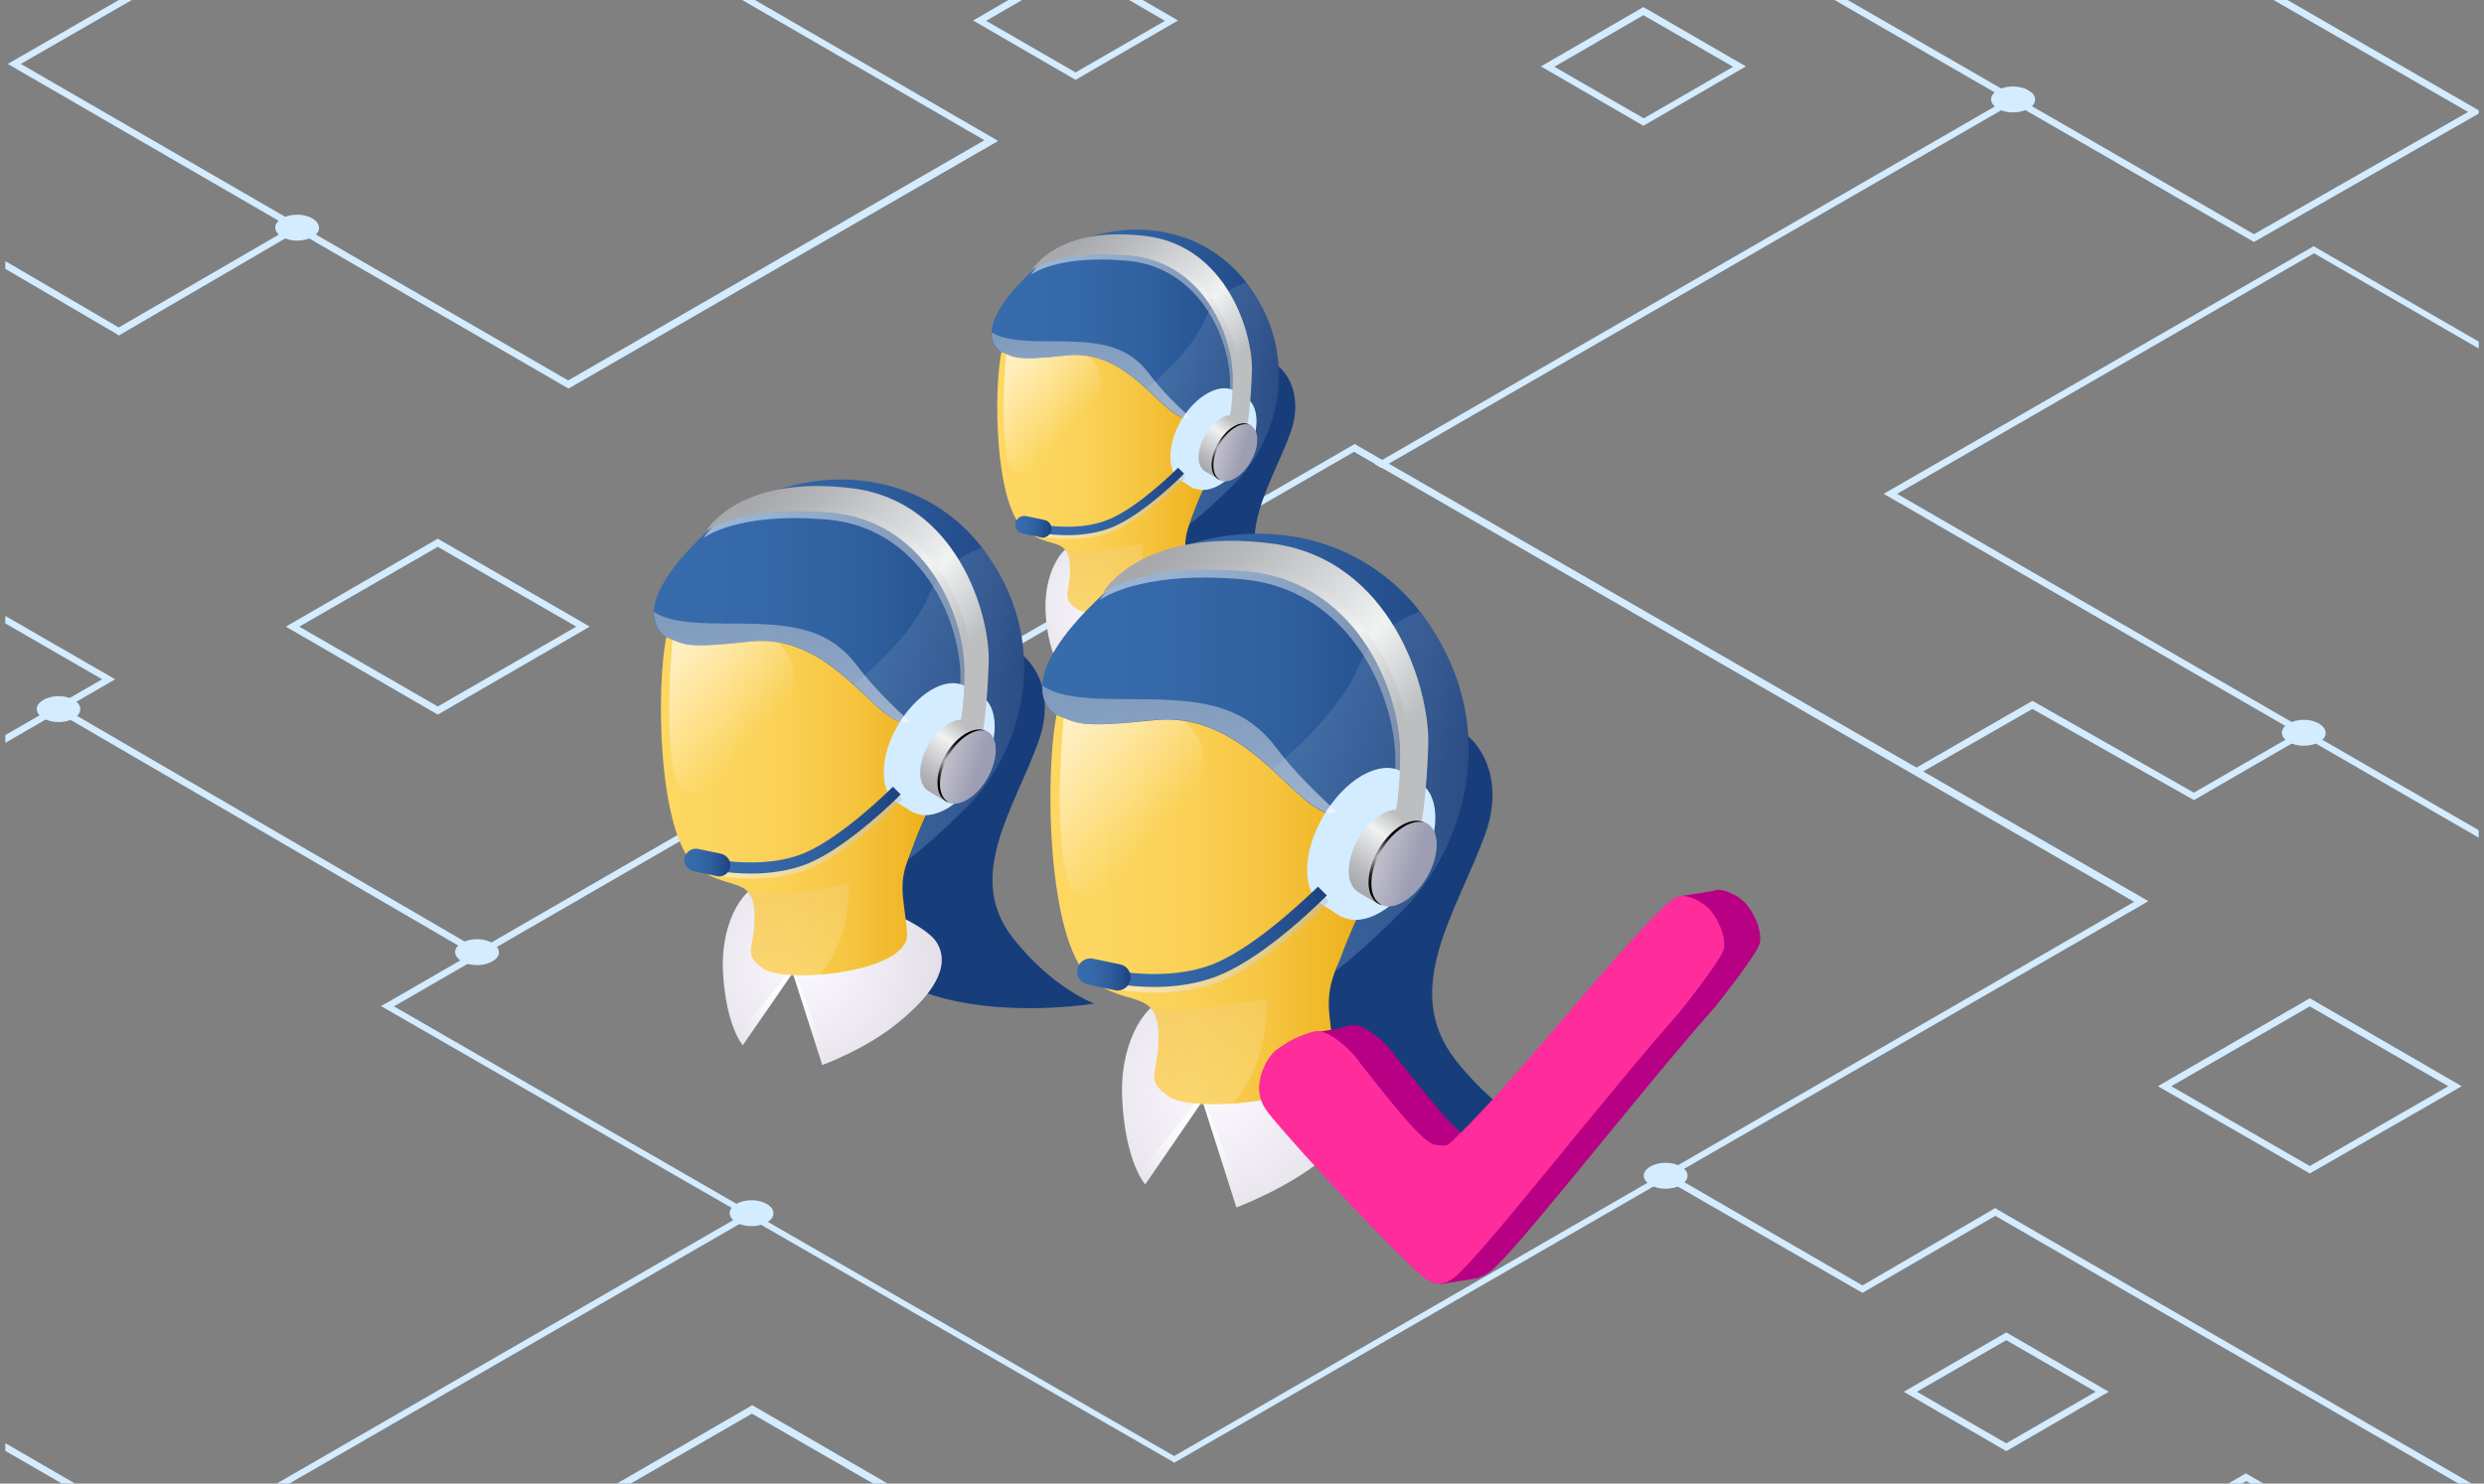 <?xml version="1.0" encoding="UTF-8"?>
<svg xmlns="http://www.w3.org/2000/svg" width="703" height="420" viewBox="0 0 703 420" fill="none">
  <rect x="0" y="0" width="703" height="420" fill="#808080" stroke="none"/>
  <g clip-path="url(#clip0_257_4007)">
    <path d="M381.399 0.1L282.699 -57L393.199 -120.6L491.699 -63.4L381.399 0.1ZM286.399 -56.9L381.199 -2L487.999 -63.4L393.199 -118.3L286.399 -56.9Z" fill="#D4ECFF"></path>
    <path d="M160.899 110L2.199 18.1L123.899 -52L282.499 39.9L160.899 110ZM5.899 18.1L160.799 107.7L278.599 39.7L123.899 -49.9L5.899 18.1Z" fill="#D4ECFF"></path>
    <path d="M744.5 262L744 261.7L533.1 139.8L654.8 69.7L655.3 70L866.2 191.9L744.5 262ZM536.9 139.8L744.5 259.9L862.5 191.8L654.9 71.7L536.9 139.8Z" fill="#D4ECFF"></path>
    <path d="M332.3 414.1L331.9 413.8L107.8 284.8L109.3 284L383.4 125.7L383.9 126L608 255.1L606.5 256L332.3 414.1ZM111.5 284.9L332.3 412.2L604 255.3L383.2 127.9L111.5 284.9Z" fill="#D4ECFF"></path>
    <path d="M390.9 132.5L389.1 131.4L569.3 27.4L570.2 29L390.9 132.5Z" fill="#D4ECFF"></path>
    <path d="M88.499 67C86.099 68.5 82.099 68.5 79.699 67C77.299 65.5 77.299 63.3 79.699 61.9C82.099 60.4 86.099 60.4 88.499 61.9C90.899 63.4 90.899 65.7 88.499 67Z" fill="#D4ECFF"></path>
    <path d="M656.4 210C654 211.5 650 211.5 647.6 210C645.2 208.5 645.2 206.3 647.6 204.9C650 203.4 654 203.4 656.4 204.9C658.8 206.4 658.8 208.7 656.4 210Z" fill="#D4ECFF"></path>
    <path d="M475.799 335.4C473.399 336.9 469.399 336.9 466.999 335.4C464.599 333.9 464.599 331.7 466.999 330.3C469.399 328.8 473.399 328.8 475.799 330.3C478.199 331.7 478.199 333.9 475.799 335.4Z" fill="#D4ECFF"></path>
    <path d="M63.899 524.4L63.499 524.1L-97.101 431L-28.301 391.2L-27.901 391.5L132.699 484.6L63.899 524.4ZM-93.501 430.9L63.999 522.1L129.199 484.5L-28.501 393.4L-93.501 430.9Z" fill="#D4ECFF"></path>
    <path d="M1.499 210.3L0.999 210L-100.601 151.4L-69.501 133.4L-69.001 133.7L32.599 192.3L1.499 210.3ZM-96.901 151.3L1.499 208.1L28.899 192.3L-69.501 135.5L-96.901 151.3Z" fill="#D4ECFF"></path>
    <path d="M33.6 95L33.1 94.6L-135.2 -3.9L-35.6 -61L-34.6 -59.4L-131.4 -3.9L33.6 92.7L83.6 63.7L84.5 65.3L33.6 95Z" fill="#D4ECFF"></path>
    <path d="M20.999 203.3C18.599 204.8 14.599 204.8 12.199 203.3C9.799 201.8 9.799 199.6 12.199 198.2C14.599 196.7 18.599 196.7 20.999 198.2C23.299 199.6 23.299 201.9 20.999 203.3Z" fill="#D4ECFF"></path>
    <path d="M51.499 437.5L49.699 436.5L212.199 342.7L213.099 344.3L51.499 437.5Z" fill="#D4ECFF"></path>
    <path d="M637.899 68.5L498.399 -12L562.799 -48.8L702.299 31.7L637.899 68.5ZM502.099 -12L637.899 66.3L698.499 31.7L562.699 -46.5L502.099 -12Z" fill="#D4ECFF"></path>
    <path d="M574.1 30.7C571.7 32.2 567.7 32.2 565.3 30.7C562.9 29.2 562.9 27 565.3 25.6C567.7 24.1 571.7 24.1 574.1 25.6C576.6 27 576.6 29.4 574.1 30.7Z" fill="#D4ECFF"></path>
    <path d="M758.1 456L564.7 344.2L527.1 366L471 333.7L471.9 331.9L527.1 363.9L564.7 342L565.1 342.3L759 454.4L758.1 456Z" fill="#D4ECFF"></path>
    <path d="M17.153 199.955L16.197 201.597L135.025 270.787L135.981 269.145L17.153 199.955Z" fill="#D4ECFF"></path>
    <path d="M217.1 346C214.7 347.5 210.7 347.5 208.3 346C205.9 344.5 205.9 342.3 208.3 340.9C210.7 339.4 214.7 339.4 217.1 340.9C219.5 342.3 219.5 344.7 217.1 346Z" fill="#D4ECFF"></path>
    <path d="M139.4 272.1C137 273.6 133 273.6 130.6 272.1C128.2 270.6 128.2 268.4 130.6 267C133 265.5 137 265.5 139.4 267C141.8 268.5 141.8 270.8 139.4 272.1Z" fill="#D4ECFF"></path>
    <path d="M653.699 332.2L610.699 307.5L653.699 282.6L696.699 307.5L653.699 332.2ZM614.499 307.5L653.699 330.1L692.899 307.5L653.699 284.9L614.499 307.5Z" fill="#D4ECFF"></path>
    <path d="M465.1 35.6L436.1 18.8L465.1 2L494.1 18.8L465.1 35.6ZM439.9 18.9L465.2 33.5L490.5 18.9L465.1 4.3L439.9 18.9Z" fill="#D4ECFF"></path>
    <path d="M567.8 410.8L538.8 394L567.8 377.2L596.8 394L567.8 410.8ZM542.5 394L567.8 408.6L593.1 394L567.8 379.4L542.5 394Z" fill="#D4ECFF"></path>
    <path d="M635.6 450.7L606.6 433.9L635.6 417.1L664.6 433.9L635.6 450.7ZM610.4 433.9L635.7 448.5L661 433.9L635.7 419.3L610.4 433.9Z" fill="#D4ECFF"></path>
    <path d="M304.399 22.6L275.399 5.8L304.399 -11L333.399 5.8L304.399 22.6ZM279.099 5.9L304.399 20.5L329.699 5.9L304.399 -8.8L279.099 5.9Z" fill="#D4ECFF"></path>
    <path d="M620.899 226.5L575.199 200.7L542.699 219.3L541.699 217.7L575.199 198.4L620.899 224.4L651.499 206.7L652.399 208.3L620.899 226.5Z" fill="#D4ECFF"></path>
    <path d="M123.899 202.3L80.899 177.4L123.899 152.5L166.899 177.4L123.899 202.3ZM84.699 177.4L123.899 200L163.099 177.4L123.899 154.8L84.699 177.4Z" fill="#D4ECFF"></path>
    <path d="M212.899 447.6L169.899 422.7L212.899 397.8L255.899 422.7L212.899 447.6ZM173.599 422.8L212.799 445.4L251.999 422.8L212.799 400.2L173.599 422.8Z" fill="#D4ECFF"></path>
    <path d="M278.013 183.608C286.113 178.708 300.813 190.708 293.913 209.908C287.013 229.108 272.913 248.108 286.713 265.608C298.013 279.908 309.713 284.108 309.713 284.108C309.713 284.108 231.313 297.008 238.213 241.408C243.513 199.108 278.013 183.608 278.013 183.608Z" fill="#173D7A"></path>
    <path d="M215.713 249.908C209.213 252.108 203.913 262.508 204.613 275.308C205.513 290.708 210.213 295.908 210.213 295.908L224.313 275.308L232.713 301.508C232.713 301.508 244.813 297.108 253.813 289.808C263.513 282.008 269.413 273.808 265.113 266.808C260.013 258.608 224.113 247.108 215.713 249.908Z" fill="url(#paint0_radial_257_4007)"></path>
    <path d="M232.813 301.508L224.413 275.308L210.313 295.908L209.113 292.608L224.413 273.708L234.613 300.708L232.813 301.508Z" fill="url(#paint1_radial_257_4007)"></path>
    <path d="M188.814 179.208C185.514 193.508 186.114 236.108 196.914 245.208C205.414 252.408 213.014 247.708 213.514 258.108C214.014 268.608 209.614 269.608 216.014 274.208C222.114 278.608 257.514 275.408 256.714 264.208C255.914 253.708 253.514 249.908 258.414 240.108C263.314 230.308 277.414 214.608 275.314 200.608C273.314 186.708 200.514 128.808 188.814 179.208Z" fill="url(#paint2_linear_257_4007)"></path>
    <path opacity="0.6" d="M190.414 180.308C190.414 180.308 187.414 210.008 191.714 221.908C196.014 233.808 221.414 206.108 224.214 194.808C227.014 183.508 216.414 173.308 190.414 180.308Z" fill="url(#paint3_linear_257_4007)"></path>
    <path d="M188.213 180.208C188.213 180.208 175.613 173.208 200.313 150.308C222.013 130.208 260.213 129.408 279.613 157.308C298.713 184.708 287.613 214.008 274.013 227.908C264.313 237.808 257.113 243.208 257.113 243.208C257.113 243.208 261.613 229.608 265.513 224.708C271.213 217.508 275.313 207.908 270.913 202.408C268.413 199.308 264.613 197.608 259.313 203.008C250.513 211.808 238.513 178.808 212.313 181.608C193.413 183.708 193.813 182.408 188.213 180.208Z" fill="url(#paint4_linear_257_4007)"></path>
    <path opacity="0.8" d="M219.614 253.008C217.014 253.108 214.414 253.008 210.514 251.808C212.214 252.908 213.314 254.608 213.514 258.208C214.014 268.708 209.614 269.708 216.014 274.308C218.214 275.908 224.314 276.808 231.114 276.808C241.014 266.808 240.314 250.208 240.314 250.208C240.314 250.208 227.514 252.708 219.614 253.008Z" fill="url(#paint5_linear_257_4007)" fill-opacity="0.2"></path>
    <path opacity="0.5" d="M279.713 157.408C279.113 156.508 278.413 155.808 277.813 155.008C271.813 157.308 265.713 161.508 262.713 168.808C259.013 177.808 249.613 187.108 241.613 193.908C249.413 201.008 254.913 207.708 259.513 203.108C264.813 197.808 268.713 199.408 271.113 202.508C275.513 208.008 271.413 217.608 265.713 224.808C261.813 229.808 257.313 243.308 257.313 243.308C257.313 243.308 264.513 237.908 274.213 228.008C287.713 214.108 298.713 184.808 279.713 157.408Z" fill="url(#paint6_linear_257_4007)" fill-opacity="0.2"></path>
    <path opacity="0.5" d="M263.713 216.608C263.713 216.608 271.313 208.608 268.613 204.608C265.813 200.508 261.113 206.708 261.113 206.708L263.713 216.608Z" fill="url(#paint7_linear_257_4007)"></path>
    <path opacity="0.5" d="M270.713 206.108C270.713 206.108 271.813 200.708 271.813 191.808C271.813 174.908 260.113 149.408 234.313 147.108C208.513 144.808 199.113 152.308 199.113 152.308C199.113 152.308 208.013 136.408 240.013 140.308C269.613 143.908 279.113 176.008 278.613 189.608C278.213 201.408 277.113 208.208 277.113 208.208L270.713 206.108Z" fill="url(#paint8_linear_257_4007)"></path>
    <path d="M250.113 218.608C250.113 222.808 251.513 225.808 253.913 227.208C254.013 227.208 257.913 229.708 258.013 229.708C260.413 231.108 258.913 228.008 262.613 225.808C270.113 221.508 276.113 211.108 276.113 202.508C276.113 198.308 280.013 198.208 277.613 196.808C277.513 196.808 273.113 194.208 273.113 194.208C270.713 192.908 267.313 193.108 263.713 195.208C256.213 199.608 250.113 210.008 250.113 218.608Z" fill="#D4ECFF"></path>
    <path d="M254.514 221.208C254.514 229.808 260.614 233.208 268.014 228.908C275.514 224.608 281.514 214.208 281.514 205.608C281.514 197.008 275.414 193.608 268.014 197.908C260.614 202.208 254.514 212.708 254.514 221.208Z" fill="#D4ECFF"></path>
    <path d="M267.413 197.608C271.013 195.508 274.213 195.308 276.613 196.508C274.313 195.908 271.513 196.308 268.513 198.108C261.013 202.408 255.013 212.808 255.013 221.408C255.013 225.908 256.613 228.908 259.313 230.208C256.013 229.308 253.913 226.008 253.913 220.908C253.913 212.308 259.913 201.908 267.413 197.608Z" fill="#D4ECFF"></path>
    <path d="M260.413 218.708C260.413 221.208 261.313 223.008 262.713 223.908L267.713 226.908C269.213 227.708 268.213 225.908 270.513 224.608C275.013 222.008 278.613 215.708 278.613 210.608C278.613 208.008 281.013 208.008 279.513 207.208L274.213 204.208C272.713 203.408 270.713 203.608 268.513 204.808C264.013 207.308 260.413 213.608 260.413 218.708Z" fill="url(#paint9_linear_257_4007)"></path>
    <path d="M265.613 221.808C265.613 227.008 269.213 229.008 273.713 226.408C278.213 223.808 281.813 217.508 281.813 212.308C281.813 207.108 278.213 205.108 273.713 207.708C269.313 210.408 265.613 216.608 265.613 221.808Z" fill="url(#paint10_linear_257_4007)"></path>
    <path d="M273.413 207.608C275.613 206.408 277.513 206.208 279.013 206.908C277.613 206.508 276.013 206.808 274.113 207.908C269.613 210.508 266.013 216.808 266.013 221.908C266.013 224.608 267.013 226.408 268.613 227.208C266.613 226.608 265.314 224.708 265.314 221.608C265.214 216.408 268.913 210.208 273.413 207.608Z" fill="url(#paint11_radial_257_4007)"></path>
    <path opacity="0.5" d="M212.513 181.608C236.813 179.008 248.813 207.308 257.513 204.308C252.813 200.008 246.913 194.308 242.613 188.508C233.913 176.908 222.313 176.508 204.813 176.508C193.913 176.508 188.413 175.508 185.113 173.208C184.913 178.308 188.313 180.208 188.313 180.208C193.813 182.408 193.413 183.708 212.513 181.608Z" fill="url(#paint12_linear_257_4007)"></path>
    <path opacity="0.5" d="M213.013 248.708C206.313 248.708 201.213 247.508 200.813 247.408L201.513 244.408C201.613 244.408 216.313 247.808 228.113 242.908C239.213 238.208 253.113 224.208 253.213 224.108L255.413 226.308C254.813 226.908 240.913 240.908 229.313 245.808C223.913 248.008 218.013 248.708 213.013 248.708Z" fill="url(#paint13_linear_257_4007)"></path>
    <path d="M212.513 247.308C205.813 247.308 200.713 246.108 200.313 246.008L201.013 243.008C201.113 243.008 215.813 246.408 227.613 241.508C238.713 236.808 252.613 222.808 252.713 222.708L254.913 224.908C254.313 225.508 240.413 239.508 228.813 244.408C223.413 246.608 217.513 247.308 212.513 247.308Z" fill="url(#paint14_linear_257_4007)"></path>
    <path d="M203.513 248.108C203.313 248.108 203.113 248.108 202.813 248.008L196.213 246.608C194.513 246.208 193.313 244.508 193.713 242.808C194.113 241.108 195.813 240.008 197.513 240.308L204.113 241.708C205.813 242.108 207.013 243.808 206.613 245.508C206.313 247.108 205.013 248.108 203.513 248.108Z" fill="url(#paint15_linear_257_4007)"></path>
    <path d="M271.913 204.508C271.913 204.508 273.013 199.108 273.013 190.108C273.013 173.208 261.313 147.408 235.313 145.108C209.313 142.808 199.913 150.308 199.913 150.308C199.913 150.308 208.813 134.308 241.013 138.208C270.813 141.808 280.313 174.008 279.813 187.708C279.413 199.508 278.313 206.408 278.313 206.408L271.913 204.508Z" fill="url(#paint16_linear_257_4007)"></path>
    <path d="M273.313 204.908C273.813 202.708 275.013 196.308 275.013 189.008C275.013 172.108 262.313 146.008 236.313 143.708C216.213 141.908 205.513 146.008 201.713 148.008C200.413 149.408 199.913 150.308 199.913 150.308C199.913 150.308 209.313 142.808 235.313 145.108C261.313 147.408 273.013 173.108 273.013 190.108C273.013 199.108 271.913 204.508 271.913 204.508L273.313 204.908Z" fill="url(#paint17_linear_257_4007)"></path>
    <path d="M352.813 102.108C359.113 98.308 370.513 107.608 365.213 122.508C359.813 137.408 348.913 152.108 359.613 165.708C368.313 176.808 377.413 180.108 377.413 180.108C377.413 180.108 316.613 190.108 321.913 146.908C326.013 114.108 352.813 102.108 352.813 102.108Z" fill="#173D7A"></path>
    <path d="M304.513 153.608C299.513 155.308 295.413 163.408 295.913 173.308C296.613 185.208 300.313 189.308 300.313 189.308L311.213 173.308L317.713 193.608C317.713 193.608 327.113 190.208 334.113 184.508C341.613 178.508 346.213 172.008 342.813 166.708C338.813 160.308 311.013 151.408 304.513 153.608Z" fill="url(#paint18_radial_257_4007)"></path>
    <path d="M317.713 193.608L311.213 173.308L300.313 189.208L299.313 186.708L311.213 172.008L319.213 193.008L317.713 193.608Z" fill="url(#paint19_radial_257_4007)"></path>
    <path d="M283.614 98.708C281.014 109.808 281.513 142.908 289.913 149.908C296.513 155.508 302.414 151.808 302.814 159.908C303.214 168.008 299.814 168.808 304.814 172.408C309.614 175.808 337.013 173.308 336.413 164.608C335.813 156.408 334.014 153.508 337.714 145.908C341.514 138.308 352.514 126.108 350.814 115.308C349.214 104.608 292.714 59.608 283.614 98.708Z" fill="url(#paint20_linear_257_4007)"></path>
    <path opacity="0.6" d="M284.814 99.608C284.814 99.608 282.414 122.608 285.814 131.908C289.214 141.208 308.914 119.608 311.014 110.908C313.314 102.108 305.014 94.208 284.814 99.608Z" fill="url(#paint21_linear_257_4007)"></path>
    <path d="M283.113 99.508C283.113 99.508 273.313 94.108 292.513 76.308C309.313 60.708 339.013 60.108 354.013 81.708C368.813 102.908 360.213 125.708 349.713 136.508C342.213 144.208 336.613 148.408 336.613 148.408C336.613 148.408 340.113 137.908 343.113 134.008C347.513 128.408 350.713 121.008 347.313 116.708C345.413 114.308 342.413 113.008 338.313 117.208C331.413 124.108 322.113 98.408 301.913 100.608C287.213 102.208 287.513 101.208 283.113 99.508Z" fill="url(#paint22_linear_257_4007)"></path>
    <path opacity="0.8" d="M307.513 156.008C305.513 156.108 303.513 156.008 300.413 155.108C301.713 155.908 302.613 157.308 302.713 160.108C303.113 168.208 299.713 169.008 304.713 172.608C306.413 173.808 311.113 174.508 316.413 174.508C324.113 166.708 323.513 153.908 323.513 153.908C323.513 153.908 313.613 155.808 307.513 156.008Z" fill="url(#paint23_linear_257_4007)" fill-opacity="0.2"></path>
    <path opacity="0.5" d="M354.113 81.808C353.613 81.108 353.113 80.508 352.613 79.908C348.013 81.708 343.213 84.908 340.913 90.608C338.013 97.608 330.813 104.808 324.513 110.008C330.613 115.508 334.813 120.708 338.413 117.208C342.513 113.108 345.513 114.408 347.413 116.708C350.813 121.008 347.613 128.408 343.213 134.008C340.213 137.808 336.713 148.408 336.713 148.408C336.713 148.408 342.313 144.208 349.813 136.508C360.313 125.808 368.913 103.008 354.113 81.808Z" fill="url(#paint24_linear_257_4007)" fill-opacity="0.2"></path>
    <path opacity="0.5" d="M341.713 127.808C341.713 127.808 347.613 121.608 345.513 118.508C343.413 115.308 339.713 120.108 339.713 120.108L341.713 127.808Z" fill="url(#paint25_linear_257_4007)"></path>
    <path opacity="0.5" d="M347.213 119.608C347.213 119.608 348.113 115.408 348.113 108.508C348.113 95.408 339.113 75.608 319.013 73.808C298.913 72.008 291.713 77.808 291.713 77.808C291.713 77.808 298.613 65.408 323.413 68.508C346.413 71.308 353.713 96.208 353.413 106.708C353.113 115.808 352.213 121.108 352.213 121.108L347.213 119.608Z" fill="url(#paint26_linear_257_4007)"></path>
    <path d="M331.213 129.308C331.213 132.508 332.313 134.808 334.113 136.008C334.213 136.008 337.213 137.908 337.313 138.008C339.213 139.108 338.013 136.708 340.913 135.008C346.713 131.708 351.413 123.608 351.413 116.908C351.413 113.608 354.413 113.608 352.613 112.508C352.513 112.508 349.113 110.508 349.113 110.508C347.213 109.508 344.613 109.708 341.813 111.308C335.913 114.508 331.213 122.608 331.213 129.308Z" fill="#D4ECFF"></path>
    <path d="M334.613 131.308C334.613 137.908 339.313 140.608 345.113 137.308C350.913 134.008 355.613 125.908 355.613 119.208C355.613 112.608 350.913 109.908 345.113 113.208C339.313 116.608 334.613 124.708 334.613 131.308Z" fill="#D4ECFF"></path>
    <path d="M344.613 113.008C347.413 111.408 349.913 111.208 351.813 112.108C350.113 111.608 347.913 112.008 345.513 113.308C339.713 116.608 335.013 124.708 335.013 131.408C335.013 134.908 336.313 137.208 338.313 138.308C335.713 137.608 334.113 135.008 334.113 131.108C334.113 124.408 338.813 116.308 344.613 113.008Z" fill="#D4ECFF"></path>
    <path d="M339.213 129.408C339.213 131.408 339.913 132.708 341.013 133.408L344.913 135.708C346.013 136.308 345.313 134.908 347.013 133.908C350.513 131.908 353.313 127.008 353.313 123.008C353.313 121.008 355.113 121.008 354.013 120.308C354.013 120.308 349.913 118.008 349.913 117.908C348.813 117.308 347.213 117.408 345.513 118.408C342.013 120.508 339.213 125.408 339.213 129.408Z" fill="url(#paint27_linear_257_4007)"></path>
    <path d="M343.213 131.808C343.213 135.808 346.013 137.408 349.513 135.408C353.013 133.408 355.813 128.508 355.813 124.508C355.813 120.508 353.013 118.908 349.513 120.908C346.013 122.908 343.213 127.808 343.213 131.808Z" fill="url(#paint28_linear_257_4007)"></path>
    <path d="M349.213 120.708C350.913 119.708 352.413 119.608 353.513 120.208C352.413 119.908 351.113 120.108 349.713 120.908C346.213 122.908 343.413 127.808 343.413 131.808C343.413 133.908 344.213 135.308 345.413 135.908C343.913 135.508 342.913 133.908 342.913 131.608C342.913 127.608 345.713 122.708 349.213 120.708Z" fill="url(#paint29_radial_257_4007)"></path>
    <path opacity="0.5" d="M302.013 100.608C320.813 98.608 330.213 120.608 336.913 118.208C333.213 114.908 328.713 110.508 325.313 105.908C318.613 96.908 309.613 96.608 296.013 96.608C287.513 96.608 283.313 95.808 280.713 94.108C280.513 98.008 283.213 99.508 283.213 99.508C287.513 101.208 287.213 102.208 302.013 100.608Z" fill="url(#paint30_linear_257_4007)"></path>
    <path opacity="0.5" d="M302.413 152.608C297.213 152.608 293.213 151.708 293.013 151.608L293.613 149.308C293.713 149.308 305.113 152.008 314.313 148.108C322.913 144.508 333.713 133.608 333.813 133.508L335.513 135.208C335.013 135.708 324.313 146.508 315.313 150.308C310.913 152.108 306.313 152.608 302.413 152.608Z" fill="url(#paint31_linear_257_4007)"></path>
    <path d="M302.013 151.508C296.813 151.508 292.813 150.608 292.613 150.508L293.213 148.208C293.313 148.208 304.713 150.908 313.913 147.008C322.513 143.408 333.313 132.508 333.413 132.408L335.113 134.108C334.613 134.608 323.913 145.408 314.913 149.208C310.513 151.008 305.913 151.508 302.013 151.508Z" fill="url(#paint32_linear_257_4007)"></path>
    <path d="M295.013 152.208C294.813 152.208 294.713 152.208 294.513 152.108L289.313 151.008C287.913 150.708 287.113 149.408 287.413 148.008C287.713 146.708 289.013 145.808 290.413 146.108L295.613 147.208C297.013 147.508 297.813 148.808 297.513 150.208C297.213 151.408 296.213 152.208 295.013 152.208Z" fill="url(#paint33_linear_257_4007)"></path>
    <path d="M348.113 118.308C348.113 118.308 349.013 114.108 349.013 107.108C349.013 94.008 339.913 74.008 319.813 72.208C299.613 70.408 292.313 76.208 292.313 76.208C292.313 76.208 299.213 63.808 324.213 66.808C347.313 69.608 354.713 94.608 354.313 105.208C354.013 114.408 353.113 119.708 353.113 119.708L348.113 118.308Z" fill="url(#paint34_linear_257_4007)"></path>
    <path d="M349.213 118.708C349.613 117.008 350.513 112.008 350.513 106.408C350.513 93.308 340.613 73.008 320.513 71.208C304.913 69.808 296.613 73.008 293.613 74.508C292.613 75.608 292.213 76.308 292.213 76.308C292.213 76.308 299.513 70.508 319.713 72.308C339.913 74.108 348.913 94.008 348.913 107.208C348.913 114.208 348.013 118.408 348.013 118.408L349.213 118.708Z" fill="url(#paint35_linear_257_4007)"></path>
    <path d="M402.013 206.008C411.313 200.308 428.313 214.108 420.313 236.208C412.313 258.308 396.113 280.108 412.113 300.308C425.113 316.708 438.613 321.608 438.613 321.608C438.613 321.608 348.413 336.508 356.313 272.408C362.313 223.908 402.013 206.008 402.013 206.008Z" fill="#173D7A"></path>
    <path d="M330.313 282.408C322.813 284.908 316.713 296.908 317.613 311.608C318.613 329.308 324.113 335.308 324.113 335.308L340.313 311.608L349.913 341.808C349.913 341.808 363.813 336.708 374.213 328.308C385.313 319.408 392.213 309.808 387.213 301.908C381.313 292.408 339.913 279.208 330.313 282.408Z" fill="url(#paint36_radial_257_4007)"></path>
    <path d="M350.013 341.808L340.313 311.608L324.113 335.308L322.713 331.508L340.313 309.808L352.113 340.908L350.013 341.808Z" fill="url(#paint37_radial_257_4007)"></path>
    <path d="M299.314 201.008C295.514 217.408 296.214 266.508 308.614 277.008C318.414 285.308 327.114 279.808 327.814 291.908C328.414 304.008 323.314 305.108 330.714 310.408C337.814 315.508 378.514 311.808 377.514 298.908C376.614 286.808 373.914 282.408 379.514 271.208C385.114 260.008 401.414 241.908 399.014 225.808C396.614 209.708 312.814 143.008 299.314 201.008Z" fill="url(#paint38_linear_257_4007)"></path>
    <path opacity="0.6" d="M301.113 202.308C301.113 202.308 297.613 236.508 302.613 250.208C307.613 263.908 336.813 232.008 340.013 219.008C343.313 206.008 331.113 194.308 301.113 202.308Z" fill="url(#paint39_linear_257_4007)"></path>
    <path d="M298.613 202.208C298.613 202.208 284.113 194.108 312.613 167.808C337.613 144.708 381.613 143.808 403.913 175.908C425.813 207.408 413.213 241.208 397.513 257.208C386.413 268.608 378.113 274.808 378.113 274.808C378.113 274.808 383.313 259.208 387.813 253.508C394.313 245.208 399.113 234.208 394.013 227.808C391.213 224.308 386.813 222.308 380.613 228.508C370.413 238.708 356.613 200.608 326.513 203.908C304.613 206.208 305.113 204.708 298.613 202.208Z" fill="url(#paint40_linear_257_4007)"></path>
    <path opacity="0.8" d="M334.813 285.908C331.813 286.008 328.813 285.908 324.313 284.508C326.313 285.708 327.513 287.808 327.813 291.908C328.413 304.008 323.313 305.108 330.713 310.408C333.213 312.208 340.213 313.308 348.113 313.308C359.513 301.708 358.613 282.708 358.613 282.708C358.613 282.708 343.813 285.608 334.813 285.908Z" fill="url(#paint41_linear_257_4007)" fill-opacity="0.2"></path>
    <path opacity="0.5" d="M403.913 175.908C403.213 174.908 402.413 174.008 401.713 173.108C394.813 175.808 387.813 180.608 384.313 189.008C380.113 199.308 369.313 210.008 360.013 217.808C369.013 226.008 375.313 233.708 380.613 228.408C386.713 222.308 391.213 224.208 394.013 227.708C399.113 234.108 394.313 245.108 387.813 253.408C383.313 259.108 378.113 274.708 378.113 274.708C378.113 274.708 386.413 268.508 397.513 257.108C413.213 241.208 425.813 207.408 403.913 175.908Z" fill="url(#paint42_linear_257_4007)" fill-opacity="0.2"></path>
    <path opacity="0.5" d="M385.613 244.108C385.613 244.108 394.413 234.908 391.213 230.208C388.013 225.508 382.613 232.608 382.613 232.608L385.613 244.108Z" fill="url(#paint43_linear_257_4007)"></path>
    <path opacity="0.5" d="M393.613 232.008C393.613 232.008 394.913 225.808 394.913 215.508C394.913 196.108 381.513 166.708 351.713 164.008C322.013 161.408 311.213 169.908 311.213 169.908C311.213 169.908 321.413 151.608 358.313 156.108C392.413 160.308 403.313 197.108 402.813 212.808C402.413 226.408 401.113 234.208 401.113 234.208L393.613 232.008Z" fill="url(#paint44_linear_257_4007)"></path>
    <path d="M369.913 246.308C369.913 251.108 371.613 254.508 374.313 256.208C374.413 256.208 378.913 259.108 379.013 259.108C381.813 260.708 380.013 257.108 384.313 254.608C392.913 249.608 399.913 237.608 399.913 227.808C399.913 222.908 404.413 222.908 401.613 221.308C401.513 221.308 396.413 218.408 396.413 218.308C393.613 216.808 389.813 217.108 385.513 219.508C376.913 224.508 369.913 236.508 369.913 246.308Z" fill="#D4ECFF"></path>
    <path d="M375.013 249.408C375.013 259.308 382.013 263.208 390.613 258.308C399.213 253.308 406.213 241.308 406.213 231.508C406.213 221.608 399.213 217.708 390.613 222.608C382.013 227.508 375.013 239.508 375.013 249.408Z" fill="#D4ECFF"></path>
    <path d="M389.813 222.208C393.913 219.808 397.713 219.508 400.413 220.908C397.813 220.208 394.613 220.708 391.113 222.708C382.513 227.708 375.513 239.708 375.513 249.508C375.513 254.608 377.413 258.208 380.413 259.708C376.613 258.608 374.113 254.908 374.113 249.008C374.213 239.208 381.213 227.108 389.813 222.208Z" fill="#D4ECFF"></path>
    <path d="M381.713 246.508C381.713 249.408 382.713 251.508 384.313 252.508C384.313 252.508 390.013 255.908 390.113 256.008C391.813 256.908 390.713 254.808 393.313 253.308C398.513 250.308 402.713 243.108 402.713 237.108C402.713 234.208 405.413 234.108 403.813 233.208C403.713 233.208 397.713 229.708 397.713 229.708C396.013 228.808 393.713 229.008 391.213 230.408C385.913 233.308 381.713 240.608 381.713 246.508Z" fill="url(#paint45_linear_257_4007)"></path>
    <path d="M387.812 250.008C387.812 255.908 392.012 258.308 397.212 255.308C402.412 252.308 406.612 245.108 406.612 239.108C406.612 233.208 402.412 230.808 397.212 233.808C392.012 236.908 387.812 244.108 387.812 250.008Z" fill="url(#paint46_linear_257_4007)"></path>
    <path d="M396.712 233.608C399.212 232.208 401.412 232.008 403.112 232.808C401.512 232.408 399.612 232.708 397.512 233.908C392.312 236.908 388.112 244.108 388.112 250.108C388.112 253.208 389.212 255.308 391.112 256.208C388.812 255.608 387.312 253.308 387.312 249.808C387.312 243.908 391.512 236.608 396.712 233.608Z" fill="url(#paint47_radial_257_4007)"></path>
    <path opacity="0.5" d="M326.613 203.808C354.513 200.808 368.413 233.408 378.413 229.908C373.013 225.008 366.213 218.408 361.213 211.708C351.213 198.408 337.913 197.908 317.713 197.908C305.113 197.908 298.913 196.808 295.013 194.108C294.713 199.908 298.713 202.208 298.713 202.208C305.113 204.708 304.613 206.208 326.613 203.808Z" fill="url(#paint48_linear_257_4007)"></path>
    <path opacity="0.5" d="M327.213 281.008C319.513 281.008 313.613 279.608 313.213 279.508L314.013 276.008C314.213 276.008 331.113 280.008 344.713 274.208C357.413 268.808 373.413 252.708 373.613 252.608L376.113 255.108C375.413 255.808 359.513 271.908 346.113 277.508C339.813 280.208 333.013 281.008 327.213 281.008Z" fill="url(#paint49_linear_257_4007)"></path>
    <path d="M326.613 279.408C318.913 279.408 313.013 278.008 312.613 277.908L313.413 274.408C313.613 274.408 330.513 278.408 344.113 272.608C356.813 267.208 372.813 251.108 373.013 251.008L375.513 253.508C374.813 254.208 358.913 270.308 345.513 275.908C339.213 278.608 332.413 279.408 326.613 279.408Z" fill="url(#paint50_linear_257_4007)"></path>
    <path d="M316.313 280.408C316.013 280.408 315.813 280.408 315.513 280.308L307.813 278.708C305.813 278.308 304.513 276.308 304.913 274.308C305.313 272.308 307.313 271.008 309.313 271.408L317.013 273.008C319.013 273.408 320.313 275.408 319.913 277.408C319.513 279.208 318.013 280.408 316.313 280.408Z" fill="url(#paint51_linear_257_4007)"></path>
    <path d="M395.013 230.108C395.013 230.108 396.313 223.908 396.313 213.508C396.313 194.008 382.813 164.408 352.913 161.708C323.013 159.108 312.213 167.708 312.213 167.708C312.213 167.708 322.413 149.308 359.513 153.808C393.813 158.008 404.713 195.108 404.213 210.808C403.813 224.408 402.413 232.308 402.413 232.308L395.013 230.108Z" fill="url(#paint52_linear_257_4007)"></path>
    <path d="M396.713 230.608C397.213 228.108 398.713 220.708 398.713 212.308C398.713 192.808 384.013 162.808 354.113 160.108C331.013 158.108 318.713 162.808 314.313 165.008C312.913 166.608 312.213 167.708 312.213 167.708C312.213 167.708 323.013 159.108 352.913 161.708C382.813 164.308 396.313 194.008 396.313 213.408C396.313 223.808 395.013 230.008 395.013 230.008L396.713 230.608Z" fill="url(#paint53_linear_257_4007)"></path>
    <path d="M416.614 322.408C418.114 322.608 419.514 322.808 420.214 322.208C438.414 305.608 469.714 264.408 483.514 252.908C485.214 251.508 487.314 252.008 487.314 252.008C490.714 252.708 493.214 254.808 494.114 255.808C496.414 258.708 496.714 259.908 497.514 261.808C497.514 261.808 498.614 265.308 498.014 267.108C497.114 270.408 485.414 285.008 485.414 285.008C463.714 309.508 429.214 354.208 421.714 360.008C421.014 360.508 419.214 361.908 417.014 361.708C415.814 361.608 414.914 361.108 414.214 360.608C412.014 359.308 411.214 358.208 410.214 357.308C405.714 353.508 379.214 325.808 369.414 313.708C368.714 312.808 367.014 310.708 366.614 307.708C366.314 305.308 366.914 303.308 367.214 302.208C367.614 301.008 368.514 298.508 370.614 296.208C371.514 295.308 374.814 293.108 376.814 292.208C378.914 291.308 381.514 290.208 382.914 290.208C384.514 290.208 385.714 290.808 387.214 291.708C392.214 294.808 395.114 299.108 395.114 299.208C410.614 319.008 414.314 322.108 416.614 322.408Z" fill="#B70083"></path>
    <path d="M485.014 252.208C485.414 253.108 481.914 256.108 480.114 256.408C477.714 256.908 475.814 254.608 476.114 253.608L485.014 252.208Z" fill="#B70083"></path>
    <path d="M382.914 290.508C383.714 291.808 381.114 294.408 378.714 295.308C375.514 296.508 372.314 293.708 372.514 292.208L382.914 290.508Z" fill="#B70083"></path>
    <path d="M407.814 363.508C407.014 362.308 409.714 359.608 412.214 358.708C415.514 357.508 418.914 360.208 418.614 361.808L407.814 363.508Z" fill="#B70083"></path>
    <path d="M406.414 324.108C407.914 324.308 409.314 324.508 410.014 323.908C428.214 307.308 459.514 266.108 473.314 254.608C473.614 254.408 475.414 253.508 476.314 253.608C476.414 253.608 477.114 253.708 477.114 253.708C480.514 254.408 483.014 256.508 483.914 257.508C486.214 260.408 486.514 261.608 487.314 263.508C487.314 263.508 488.414 267.008 487.814 268.808C486.914 272.108 475.214 286.708 475.214 286.708C453.514 311.208 419.014 355.908 411.514 361.708C410.814 362.208 409.014 363.608 406.814 363.408C405.614 363.308 404.714 362.808 404.014 362.308C401.814 361.008 401.014 359.908 400.014 359.008C395.514 355.208 369.014 327.508 359.214 315.408C358.514 314.508 356.814 312.408 356.414 309.408C356.114 307.008 356.714 305.008 357.014 303.908C357.414 302.708 358.314 300.208 360.414 297.908C361.314 297.008 364.614 294.808 366.614 293.908C368.714 293.008 371.314 291.908 372.714 291.908C374.314 291.908 375.514 292.508 377.014 293.408C382.014 296.508 384.914 300.808 384.914 300.908C400.314 320.708 404.014 323.808 406.414 324.108Z" fill="#FF2C9C"></path>
  </g>
  <defs>
    <radialGradient id="paint0_radial_257_4007" cx="0" cy="0" r="1" gradientUnits="userSpaceOnUse" gradientTransform="translate(228.132 272.786) scale(95.661 95.661)">
      <stop stop-color="#FBF8FF"></stop>
      <stop offset="0.636" stop-color="#D4D1D8"></stop>
      <stop offset="0.947" stop-color="#A5A6B9"></stop>
      <stop offset="1" stop-color="#9D9EB3"></stop>
    </radialGradient>
    <radialGradient id="paint1_radial_257_4007" cx="0" cy="0" r="1" gradientUnits="userSpaceOnUse" gradientTransform="translate(223.054 279.491) scale(19.265 19.265)">
      <stop stop-color="white"></stop>
      <stop offset="1" stop-color="white" stop-opacity="0"></stop>
    </radialGradient>
    <linearGradient id="paint2_linear_257_4007" x1="187.054" y1="217.551" x2="275.618" y2="217.551" gradientUnits="userSpaceOnUse">
      <stop stop-color="#FDD762"></stop>
      <stop offset="0.213" stop-color="#FCD55E"></stop>
      <stop offset="0.41" stop-color="#FACF53"></stop>
      <stop offset="0.601" stop-color="#F6C540"></stop>
      <stop offset="0.789" stop-color="#F0B626"></stop>
      <stop offset="0.973" stop-color="#E9A404"></stop>
      <stop offset="0.992" stop-color="#E8A200"></stop>
    </linearGradient>
    <linearGradient id="paint3_linear_257_4007" x1="189.682" y1="186.998" x2="213.283" y2="209.356" gradientUnits="userSpaceOnUse">
      <stop stop-color="white"></stop>
      <stop offset="1" stop-color="white" stop-opacity="0"></stop>
    </linearGradient>
    <linearGradient id="paint4_linear_257_4007" x1="185.004" y1="189.567" x2="289.871" y2="189.567" gradientUnits="userSpaceOnUse">
      <stop stop-color="#376CAC"></stop>
      <stop offset="0.309" stop-color="#3568A8"></stop>
      <stop offset="0.595" stop-color="#2E5E9D"></stop>
      <stop offset="0.872" stop-color="#234C8A"></stop>
      <stop offset="1" stop-color="#1C417F"></stop>
    </linearGradient>
    <linearGradient id="paint5_linear_257_4007" x1="234.023" y1="268.084" x2="212.179" y2="246.528" gradientUnits="userSpaceOnUse">
      <stop stop-color="white"></stop>
      <stop offset="1" stop-color="#DBAC9B"></stop>
    </linearGradient>
    <linearGradient id="paint6_linear_257_4007" x1="254.987" y1="177.321" x2="268.996" y2="201.095" gradientUnits="userSpaceOnUse">
      <stop stop-color="white"></stop>
      <stop offset="1" stop-color="#BCBEC0"></stop>
    </linearGradient>
    <linearGradient id="paint7_linear_257_4007" x1="261.48" y1="211.411" x2="271.127" y2="206.866" gradientUnits="userSpaceOnUse">
      <stop stop-color="white"></stop>
      <stop offset="1" stop-color="#BCBEC0"></stop>
    </linearGradient>
    <linearGradient id="paint8_linear_257_4007" x1="215.235" y1="137.619" x2="278.851" y2="194.23" gradientUnits="userSpaceOnUse">
      <stop stop-color="white"></stop>
      <stop offset="1" stop-color="#BCBEC0"></stop>
    </linearGradient>
    <linearGradient id="paint9_linear_257_4007" x1="262.549" y1="223.976" x2="276.84" y2="204.827" gradientUnits="userSpaceOnUse">
      <stop offset="0.035" stop-color="#A7A9AC"></stop>
      <stop offset="0.195" stop-color="#B6B8BB"></stop>
      <stop offset="0.504" stop-color="#DFE0E1"></stop>
      <stop offset="0.631" stop-color="#F1F2F2"></stop>
      <stop offset="0.874" stop-color="#BCBEC0"></stop>
    </linearGradient>
    <linearGradient id="paint10_linear_257_4007" x1="277.584" y1="218.247" x2="251.883" y2="210.551" gradientUnits="userSpaceOnUse">
      <stop offset="0.035" stop-color="#9D9EB3"></stop>
      <stop offset="0.581" stop-color="#D4D1D8"></stop>
      <stop offset="1" stop-color="#EEEBF2"></stop>
    </linearGradient>
    <radialGradient id="paint11_radial_257_4007" cx="0" cy="0" r="1" gradientUnits="userSpaceOnUse" gradientTransform="translate(268.59 215.778) rotate(180) scale(8.8 8.8)">
      <stop stop-color="white"></stop>
      <stop offset="0.066" stop-color="#D8D8D8"></stop>
      <stop offset="0.162" stop-color="#A6A6A6"></stop>
      <stop offset="0.262" stop-color="#797979"></stop>
      <stop offset="0.366" stop-color="#545454"></stop>
      <stop offset="0.473" stop-color="#353535"></stop>
      <stop offset="0.585" stop-color="#1E1E1E"></stop>
      <stop offset="0.704" stop-color="#0D0D0D"></stop>
      <stop offset="0.835" stop-color="#030303"></stop>
      <stop offset="1"></stop>
    </radialGradient>
    <linearGradient id="paint12_linear_257_4007" x1="225.138" y1="211.584" x2="216.018" y2="159.571" gradientUnits="userSpaceOnUse">
      <stop stop-color="white"></stop>
      <stop offset="1" stop-color="#BCBEC0"></stop>
    </linearGradient>
    <linearGradient id="paint13_linear_257_4007" x1="200.841" y1="236.401" x2="255.499" y2="236.401" gradientUnits="userSpaceOnUse">
      <stop stop-color="white"></stop>
      <stop offset="1" stop-color="#BCBEC0"></stop>
    </linearGradient>
    <linearGradient id="paint14_linear_257_4007" x1="200.33" y1="234.991" x2="254.986" y2="234.991" gradientUnits="userSpaceOnUse">
      <stop stop-color="#376CAC"></stop>
      <stop offset="0.309" stop-color="#3568A8"></stop>
      <stop offset="0.595" stop-color="#2E5E9D"></stop>
      <stop offset="0.872" stop-color="#234C8A"></stop>
      <stop offset="1" stop-color="#1C417F"></stop>
    </linearGradient>
    <linearGradient id="paint15_linear_257_4007" x1="193.637" y1="244.214" x2="206.737" y2="244.214" gradientUnits="userSpaceOnUse">
      <stop stop-color="#376CAC"></stop>
      <stop offset="0.309" stop-color="#3568A8"></stop>
      <stop offset="0.595" stop-color="#2E5E9D"></stop>
      <stop offset="0.872" stop-color="#234C8A"></stop>
      <stop offset="1" stop-color="#1C417F"></stop>
    </linearGradient>
    <linearGradient id="paint16_linear_257_4007" x1="216.092" y1="135.572" x2="280.044" y2="192.481" gradientUnits="userSpaceOnUse">
      <stop offset="0.035" stop-color="#A7A9AC"></stop>
      <stop offset="0.195" stop-color="#B6B8BB"></stop>
      <stop offset="0.504" stop-color="#DFE0E1"></stop>
      <stop offset="0.631" stop-color="#F1F2F2"></stop>
      <stop offset="0.874" stop-color="#BCBEC0"></stop>
    </linearGradient>
    <linearGradient id="paint17_linear_257_4007" x1="213.781" y1="137.989" x2="274.54" y2="192.057" gradientUnits="userSpaceOnUse">
      <stop offset="0.035" stop-color="#A7A9AC"></stop>
      <stop offset="0.195" stop-color="#B6B8BB"></stop>
      <stop offset="0.504" stop-color="#DFE0E1"></stop>
      <stop offset="0.631" stop-color="#F1F2F2"></stop>
      <stop offset="0.874" stop-color="#BCBEC0"></stop>
    </linearGradient>
    <radialGradient id="paint18_radial_257_4007" cx="0" cy="0" r="1" gradientUnits="userSpaceOnUse" gradientTransform="translate(314.132 171.33) scale(74.214 74.214)">
      <stop stop-color="#FBF8FF"></stop>
      <stop offset="0.636" stop-color="#D4D1D8"></stop>
      <stop offset="0.947" stop-color="#A5A6B9"></stop>
      <stop offset="1" stop-color="#9D9EB3"></stop>
    </radialGradient>
    <radialGradient id="paint19_radial_257_4007" cx="0" cy="0" r="1" gradientUnits="userSpaceOnUse" gradientTransform="translate(310.192 176.532) scale(14.946 14.946)">
      <stop stop-color="white"></stop>
      <stop offset="1"></stop>
    </radialGradient>
    <linearGradient id="paint20_linear_257_4007" x1="282.263" y1="128.479" x2="350.971" y2="128.479" gradientUnits="userSpaceOnUse">
      <stop stop-color="#FDD762"></stop>
      <stop offset="0.213" stop-color="#FCD55E"></stop>
      <stop offset="0.41" stop-color="#FACF53"></stop>
      <stop offset="0.601" stop-color="#F6C540"></stop>
      <stop offset="0.789" stop-color="#F0B626"></stop>
      <stop offset="0.973" stop-color="#E9A404"></stop>
      <stop offset="0.992" stop-color="#E8A200"></stop>
    </linearGradient>
    <linearGradient id="paint21_linear_257_4007" x1="284.302" y1="104.776" x2="302.611" y2="122.121" gradientUnits="userSpaceOnUse">
      <stop stop-color="white"></stop>
      <stop offset="1" stop-color="white" stop-opacity="0"></stop>
    </linearGradient>
    <linearGradient id="paint22_linear_257_4007" x1="280.672" y1="106.769" x2="362.029" y2="106.769" gradientUnits="userSpaceOnUse">
      <stop stop-color="#376CAC"></stop>
      <stop offset="0.309" stop-color="#3568A8"></stop>
      <stop offset="0.595" stop-color="#2E5E9D"></stop>
      <stop offset="0.872" stop-color="#234C8A"></stop>
      <stop offset="1" stop-color="#1C417F"></stop>
    </linearGradient>
    <linearGradient id="paint23_linear_257_4007" x1="318.701" y1="167.682" x2="301.755" y2="150.959" gradientUnits="userSpaceOnUse">
      <stop stop-color="white"></stop>
      <stop offset="1" stop-color="#DBAC9B"></stop>
    </linearGradient>
    <linearGradient id="paint24_linear_257_4007" x1="334.965" y1="97.268" x2="345.833" y2="115.712" gradientUnits="userSpaceOnUse">
      <stop stop-color="white"></stop>
      <stop offset="1" stop-color="#BCBEC0"></stop>
    </linearGradient>
    <linearGradient id="paint25_linear_257_4007" x1="340.002" y1="123.716" x2="347.487" y2="120.19" gradientUnits="userSpaceOnUse">
      <stop stop-color="white"></stop>
      <stop offset="1" stop-color="#BCBEC0"></stop>
    </linearGradient>
    <linearGradient id="paint26_linear_257_4007" x1="304.125" y1="66.468" x2="353.479" y2="110.386" gradientUnits="userSpaceOnUse">
      <stop stop-color="white"></stop>
      <stop offset="1" stop-color="#BCBEC0"></stop>
    </linearGradient>
    <linearGradient id="paint27_linear_257_4007" x1="340.832" y1="133.464" x2="351.919" y2="118.608" gradientUnits="userSpaceOnUse">
      <stop offset="0.035" stop-color="#A7A9AC"></stop>
      <stop offset="0.195" stop-color="#B6B8BB"></stop>
      <stop offset="0.504" stop-color="#DFE0E1"></stop>
      <stop offset="0.631" stop-color="#F1F2F2"></stop>
      <stop offset="0.874" stop-color="#BCBEC0"></stop>
    </linearGradient>
    <linearGradient id="paint28_linear_257_4007" x1="352.496" y1="129.019" x2="332.557" y2="123.049" gradientUnits="userSpaceOnUse">
      <stop offset="0.035" stop-color="#9D9EB3"></stop>
      <stop offset="0.581" stop-color="#D4D1D8"></stop>
      <stop offset="1" stop-color="#EEEBF2"></stop>
    </linearGradient>
    <radialGradient id="paint29_radial_257_4007" cx="0" cy="0" r="1" gradientUnits="userSpaceOnUse" gradientTransform="translate(345.518 127.104) rotate(180) scale(6.827 6.827)">
      <stop stop-color="white"></stop>
      <stop offset="0.066" stop-color="#D8D8D8"></stop>
      <stop offset="0.162" stop-color="#A6A6A6"></stop>
      <stop offset="0.262" stop-color="#797979"></stop>
      <stop offset="0.366" stop-color="#545454"></stop>
      <stop offset="0.473" stop-color="#353535"></stop>
      <stop offset="0.585" stop-color="#1E1E1E"></stop>
      <stop offset="0.704" stop-color="#0D0D0D"></stop>
      <stop offset="0.835" stop-color="#030303"></stop>
      <stop offset="1"></stop>
    </radialGradient>
    <linearGradient id="paint30_linear_257_4007" x1="311.809" y1="123.849" x2="304.733" y2="83.498" gradientUnits="userSpaceOnUse">
      <stop stop-color="white"></stop>
      <stop offset="1" stop-color="#BCBEC0"></stop>
    </linearGradient>
    <linearGradient id="paint31_linear_257_4007" x1="292.958" y1="143.103" x2="335.362" y2="143.103" gradientUnits="userSpaceOnUse">
      <stop stop-color="white"></stop>
      <stop offset="1" stop-color="#BCBEC0"></stop>
    </linearGradient>
    <linearGradient id="paint32_linear_257_4007" x1="292.562" y1="142.009" x2="334.965" y2="142.009" gradientUnits="userSpaceOnUse">
      <stop stop-color="#376CAC"></stop>
      <stop offset="0.309" stop-color="#3568A8"></stop>
      <stop offset="0.595" stop-color="#2E5E9D"></stop>
      <stop offset="0.872" stop-color="#234C8A"></stop>
      <stop offset="1" stop-color="#1C417F"></stop>
    </linearGradient>
    <linearGradient id="paint33_linear_257_4007" x1="287.37" y1="149.164" x2="297.533" y2="149.164" gradientUnits="userSpaceOnUse">
      <stop stop-color="#376CAC"></stop>
      <stop offset="0.309" stop-color="#3568A8"></stop>
      <stop offset="0.595" stop-color="#2E5E9D"></stop>
      <stop offset="0.872" stop-color="#234C8A"></stop>
      <stop offset="1" stop-color="#1C417F"></stop>
    </linearGradient>
    <linearGradient id="paint34_linear_257_4007" x1="304.791" y1="64.879" x2="354.405" y2="109.03" gradientUnits="userSpaceOnUse">
      <stop offset="0.035" stop-color="#A7A9AC"></stop>
      <stop offset="0.195" stop-color="#B6B8BB"></stop>
      <stop offset="0.504" stop-color="#DFE0E1"></stop>
      <stop offset="0.631" stop-color="#F1F2F2"></stop>
      <stop offset="0.874" stop-color="#BCBEC0"></stop>
    </linearGradient>
    <linearGradient id="paint35_linear_257_4007" x1="302.998" y1="66.755" x2="350.134" y2="108.701" gradientUnits="userSpaceOnUse">
      <stop offset="0.035" stop-color="#A7A9AC"></stop>
      <stop offset="0.195" stop-color="#B6B8BB"></stop>
      <stop offset="0.504" stop-color="#DFE0E1"></stop>
      <stop offset="0.631" stop-color="#F1F2F2"></stop>
      <stop offset="0.874" stop-color="#BCBEC0"></stop>
    </linearGradient>
    <radialGradient id="paint36_radial_257_4007" cx="0" cy="0" r="1" gradientUnits="userSpaceOnUse" gradientTransform="translate(344.604 308.728) scale(110.105 110.105)">
      <stop stop-color="#FBF8FF"></stop>
      <stop offset="0.636" stop-color="#D4D1D8"></stop>
      <stop offset="0.947" stop-color="#A5A6B9"></stop>
      <stop offset="1" stop-color="#9D9EB3"></stop>
    </radialGradient>
    <radialGradient id="paint37_radial_257_4007" cx="0" cy="0" r="1" gradientUnits="userSpaceOnUse" gradientTransform="translate(338.759 316.446) scale(22.174 22.174)">
      <stop stop-color="white"></stop>
      <stop offset="1" stop-color="white" stop-opacity="0"></stop>
    </radialGradient>
    <linearGradient id="paint38_linear_257_4007" x1="297.324" y1="245.152" x2="399.261" y2="245.152" gradientUnits="userSpaceOnUse">
      <stop stop-color="#FDD762"></stop>
      <stop offset="0.213" stop-color="#FCD55E"></stop>
      <stop offset="0.41" stop-color="#FACF53"></stop>
      <stop offset="0.601" stop-color="#F6C540"></stop>
      <stop offset="0.789" stop-color="#F0B626"></stop>
      <stop offset="0.973" stop-color="#E9A404"></stop>
      <stop offset="0.992" stop-color="#E8A200"></stop>
    </linearGradient>
    <linearGradient id="paint39_linear_257_4007" x1="300.348" y1="209.986" x2="327.512" y2="235.72" gradientUnits="userSpaceOnUse">
      <stop stop-color="white"></stop>
      <stop offset="1" stop-color="white" stop-opacity="0"></stop>
    </linearGradient>
    <linearGradient id="paint40_linear_257_4007" x1="294.963" y1="212.943" x2="415.666" y2="212.943" gradientUnits="userSpaceOnUse">
      <stop stop-color="#376CAC"></stop>
      <stop offset="0.309" stop-color="#3568A8"></stop>
      <stop offset="0.595" stop-color="#2E5E9D"></stop>
      <stop offset="0.872" stop-color="#234C8A"></stop>
      <stop offset="1" stop-color="#1C417F"></stop>
    </linearGradient>
    <linearGradient id="paint41_linear_257_4007" x1="351.384" y1="303.316" x2="326.243" y2="278.505" gradientUnits="userSpaceOnUse">
      <stop stop-color="white"></stop>
      <stop offset="1" stop-color="#DBAC9B"></stop>
    </linearGradient>
    <linearGradient id="paint42_linear_257_4007" x1="375.514" y1="198.848" x2="391.639" y2="226.211" gradientUnits="userSpaceOnUse">
      <stop stop-color="white"></stop>
      <stop offset="1" stop-color="#BCBEC0"></stop>
    </linearGradient>
    <linearGradient id="paint43_linear_257_4007" x1="382.988" y1="238.085" x2="394.092" y2="232.854" gradientUnits="userSpaceOnUse">
      <stop stop-color="white"></stop>
      <stop offset="1" stop-color="#BCBEC0"></stop>
    </linearGradient>
    <linearGradient id="paint44_linear_257_4007" x1="329.759" y1="153.15" x2="402.981" y2="218.31" gradientUnits="userSpaceOnUse">
      <stop stop-color="white"></stop>
      <stop offset="1" stop-color="#BCBEC0"></stop>
    </linearGradient>
    <linearGradient id="paint45_linear_257_4007" x1="384.218" y1="252.548" x2="400.667" y2="230.507" gradientUnits="userSpaceOnUse">
      <stop offset="0.035" stop-color="#A7A9AC"></stop>
      <stop offset="0.195" stop-color="#B6B8BB"></stop>
      <stop offset="0.504" stop-color="#DFE0E1"></stop>
      <stop offset="0.631" stop-color="#F1F2F2"></stop>
      <stop offset="0.874" stop-color="#BCBEC0"></stop>
    </linearGradient>
    <linearGradient id="paint46_linear_257_4007" x1="401.523" y1="245.954" x2="371.941" y2="237.096" gradientUnits="userSpaceOnUse">
      <stop offset="0.035" stop-color="#9D9EB3"></stop>
      <stop offset="0.581" stop-color="#D4D1D8"></stop>
      <stop offset="1" stop-color="#EEEBF2"></stop>
    </linearGradient>
    <radialGradient id="paint47_radial_257_4007" cx="0" cy="0" r="1" gradientUnits="userSpaceOnUse" gradientTransform="translate(391.17 243.112) rotate(180) scale(10.129 10.129)">
      <stop stop-color="white"></stop>
      <stop offset="0.066" stop-color="#D8D8D8"></stop>
      <stop offset="0.162" stop-color="#A6A6A6"></stop>
      <stop offset="0.262" stop-color="#797979"></stop>
      <stop offset="0.366" stop-color="#545454"></stop>
      <stop offset="0.473" stop-color="#353535"></stop>
      <stop offset="0.585" stop-color="#1E1E1E"></stop>
      <stop offset="0.704" stop-color="#0D0D0D"></stop>
      <stop offset="0.835" stop-color="#030303"></stop>
      <stop offset="1"></stop>
    </radialGradient>
    <linearGradient id="paint48_linear_257_4007" x1="341.159" y1="238.284" x2="330.661" y2="178.417" gradientUnits="userSpaceOnUse">
      <stop stop-color="white"></stop>
      <stop offset="1" stop-color="#BCBEC0"></stop>
    </linearGradient>
    <linearGradient id="paint49_linear_257_4007" x1="313.192" y1="266.849" x2="376.103" y2="266.849" gradientUnits="userSpaceOnUse">
      <stop stop-color="white"></stop>
      <stop offset="1" stop-color="#BCBEC0"></stop>
    </linearGradient>
    <linearGradient id="paint50_linear_257_4007" x1="312.604" y1="265.225" x2="375.513" y2="265.225" gradientUnits="userSpaceOnUse">
      <stop stop-color="#376CAC"></stop>
      <stop offset="0.309" stop-color="#3568A8"></stop>
      <stop offset="0.595" stop-color="#2E5E9D"></stop>
      <stop offset="0.872" stop-color="#234C8A"></stop>
      <stop offset="1" stop-color="#1C417F"></stop>
    </linearGradient>
    <linearGradient id="paint51_linear_257_4007" x1="304.901" y1="275.842" x2="319.979" y2="275.842" gradientUnits="userSpaceOnUse">
      <stop stop-color="#376CAC"></stop>
      <stop offset="0.309" stop-color="#3568A8"></stop>
      <stop offset="0.595" stop-color="#2E5E9D"></stop>
      <stop offset="0.872" stop-color="#234C8A"></stop>
      <stop offset="1" stop-color="#1C417F"></stop>
    </linearGradient>
    <linearGradient id="paint52_linear_257_4007" x1="330.746" y1="150.794" x2="404.354" y2="216.297" gradientUnits="userSpaceOnUse">
      <stop offset="0.035" stop-color="#A7A9AC"></stop>
      <stop offset="0.195" stop-color="#B6B8BB"></stop>
      <stop offset="0.504" stop-color="#DFE0E1"></stop>
      <stop offset="0.631" stop-color="#F1F2F2"></stop>
      <stop offset="0.874" stop-color="#BCBEC0"></stop>
    </linearGradient>
    <linearGradient id="paint53_linear_257_4007" x1="328.086" y1="153.577" x2="398.019" y2="215.809" gradientUnits="userSpaceOnUse">
      <stop offset="0.035" stop-color="#A7A9AC"></stop>
      <stop offset="0.195" stop-color="#B6B8BB"></stop>
      <stop offset="0.504" stop-color="#DFE0E1"></stop>
      <stop offset="0.631" stop-color="#F1F2F2"></stop>
      <stop offset="0.874" stop-color="#BCBEC0"></stop>
    </linearGradient>
    <clipPath id="clip0_257_4007">
      <rect width="700" height="420" fill="white" transform="translate(1.5)"></rect>
    </clipPath>
  </defs>
</svg>
